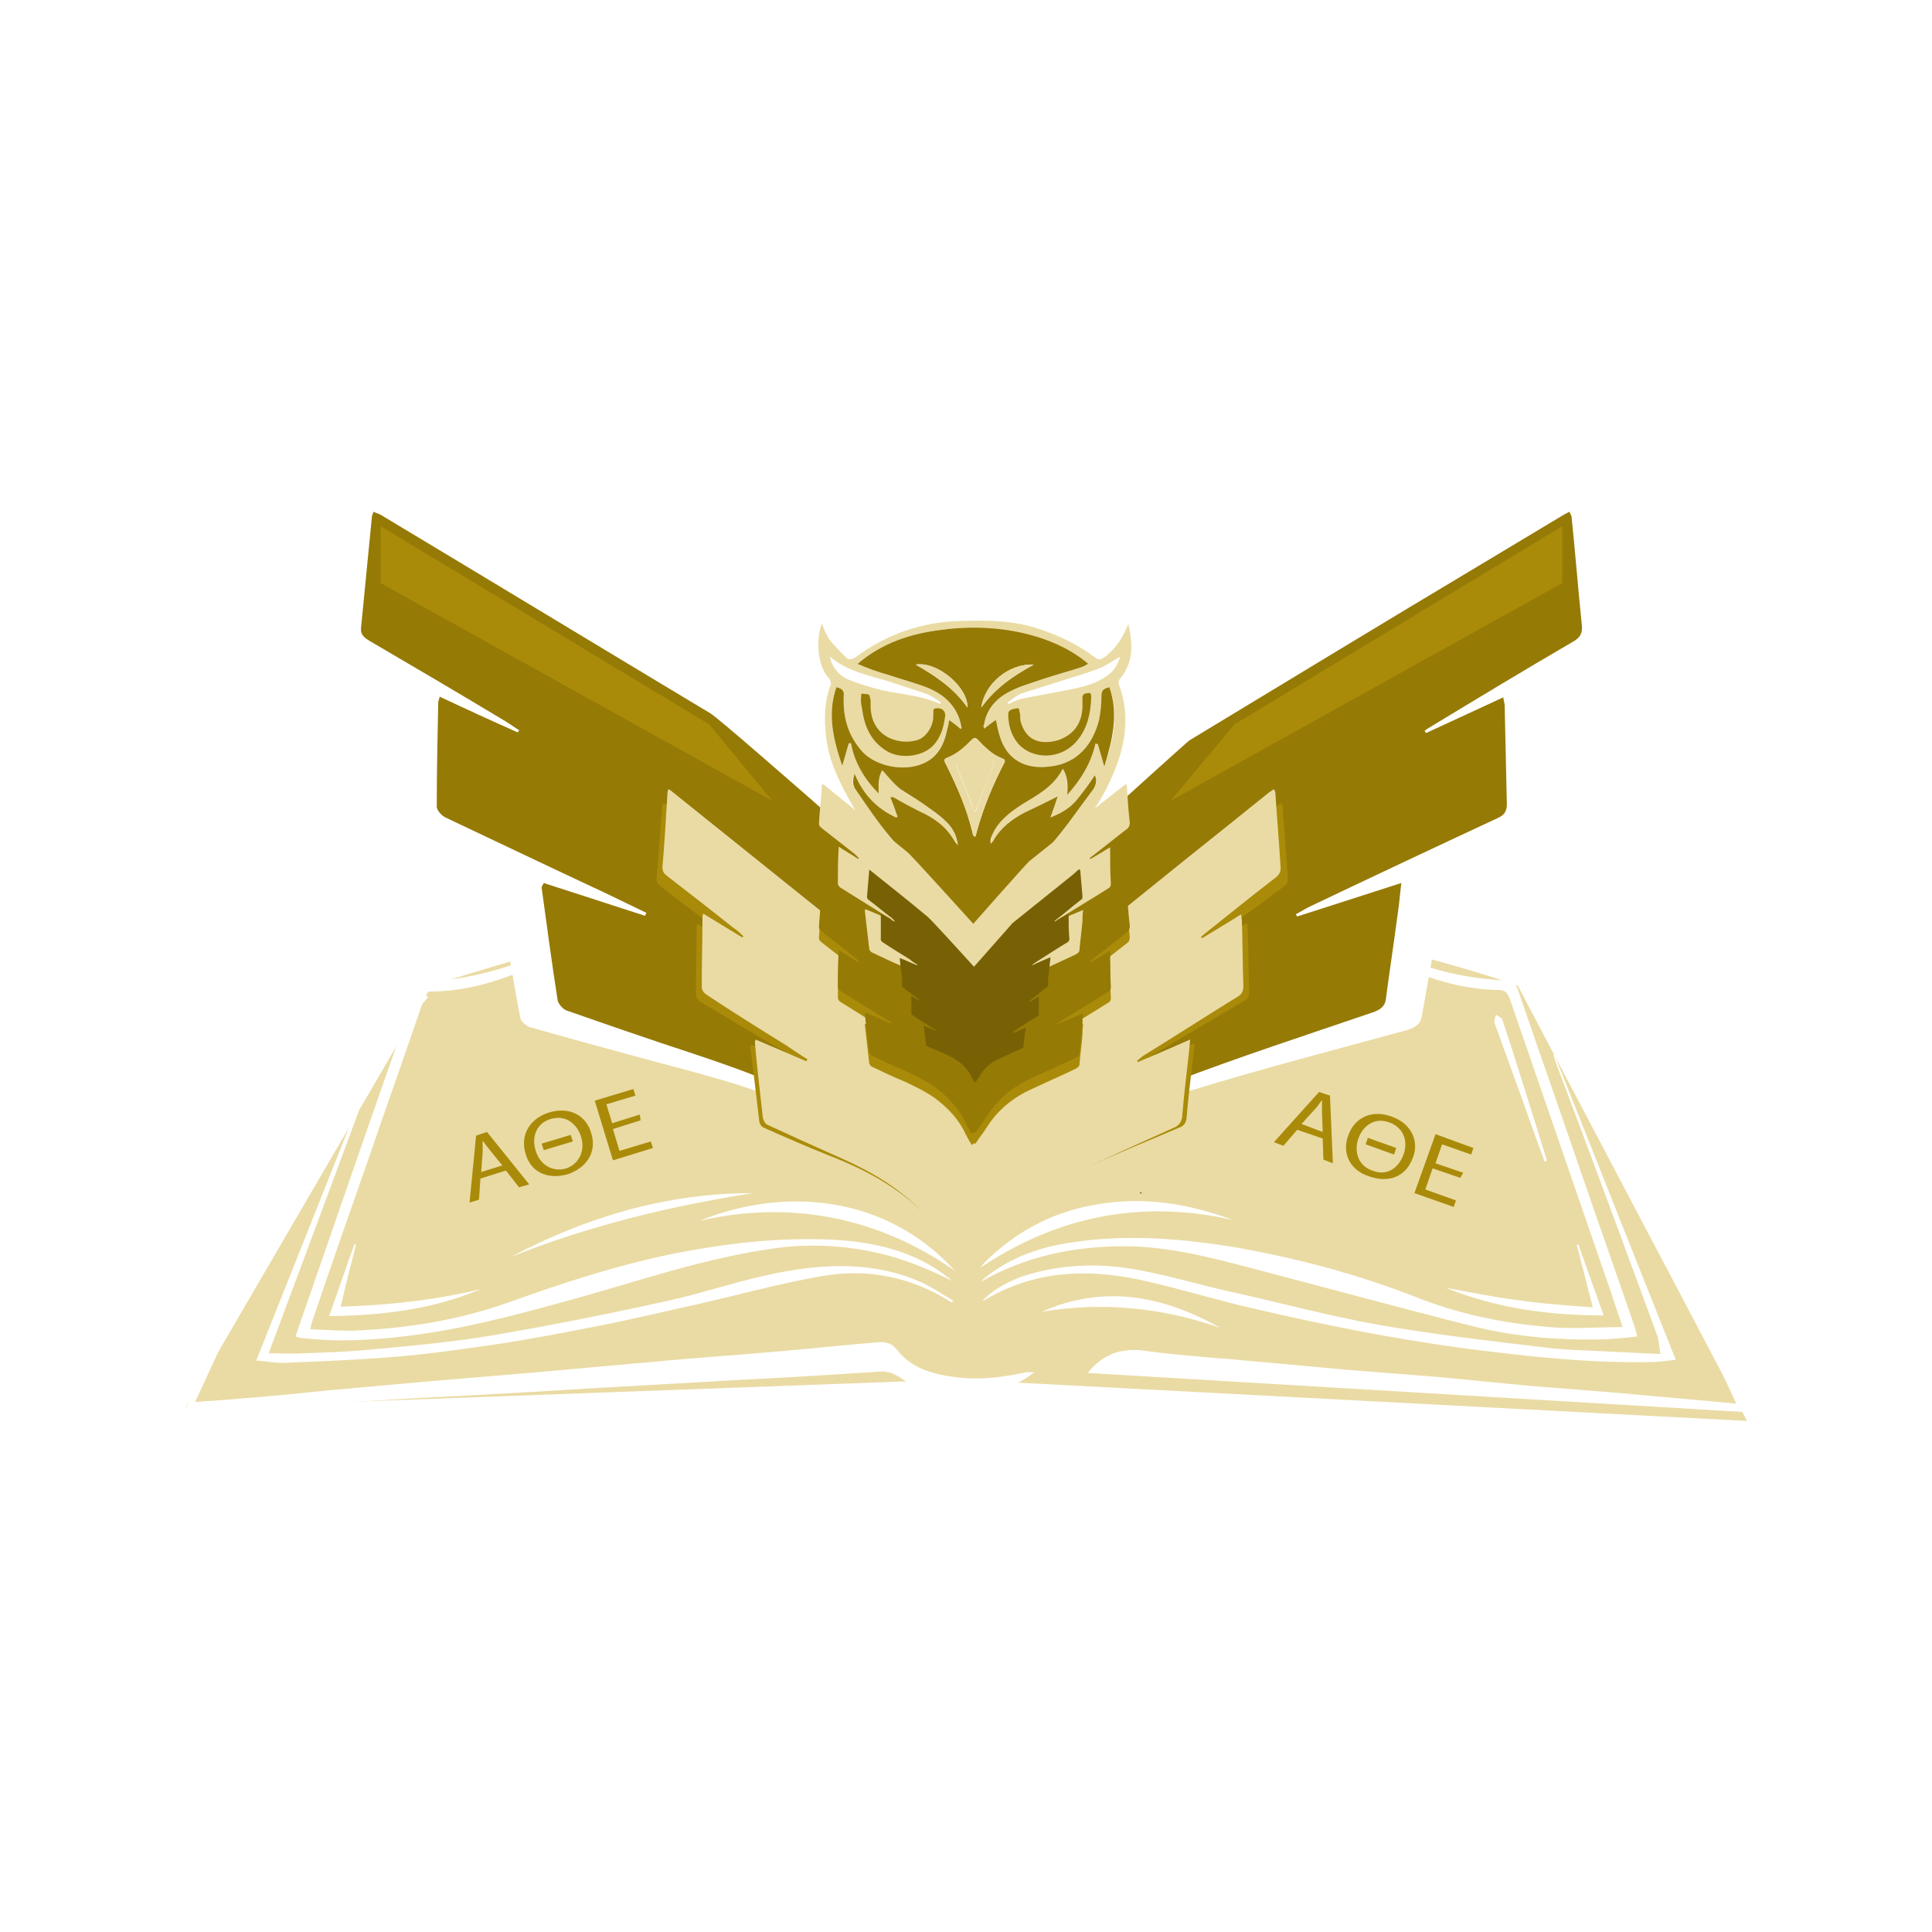 <svg version="1.1" id="Camada_1" xmlns="http://www.w3.org/2000/svg" x="0" y="0" viewBox="0 0 265.4 265.4" xml:space="preserve"><style>.st0{fill:#fff}.st1{fill:#eadba4}.st2{fill:#967a06}.st3{fill:#aa8b09}.st4{fill:#776104}</style><path class="st0" d="M0 0h265.4v265.4H0z"/><path class="st1" d="M240 195.2l-108.5-5.7-106 3.9 33.8-58s36.7-12.1 49.2-10.6c6.3.8 22.7 11.2 22.7 11.2s21.1-7.4 28.4-8.5c19.3-2.7 48.9 7.9 48.9 7.9l31.5 59.8z"/><path class="st0" d="M222.9 182.3c-.5-1.5-1-2.9-1.4-4.2-4.7-13.6-9.4-27.3-14.1-40.9-.3-.7-.5-1.2-1.5-1.2-6-.1-11.3-2.1-16.6-4.8-4.6-2.3-9.5-3.7-14.6-4.1-1.5-.1-3-.4-4.5-.4-1.7 0-3.4.1-5.1.2v.3c3 .2 6.1.4 9.1.6v.3h-3.4c-11.3-.5-22 1.9-32.1 7-.3.2-.6.4-.9.5-2.4.6-2.8 2.5-2.8 4.6-.2 4.9-.4 9.8-.7 14.7-.2 4.5-.6 9.1-.9 13.6v-1.1-29.7c0-1.1.3-1.7 1.3-2.1l14.7-5.7c7.4-3 15.2-3.8 23.1-3.4 6.7.3 13.2 1.4 19.3 4.5 4.7 2.4 9.8 3.4 15.1 3.7.9.1 1.3.3 1.6 1.2 2.8 8.2 5.7 16.4 8.5 24.6 2.5 7.3 5.1 14.6 7.6 21.9.1.3.2.7.3 1.2-1.9.2-3.7.4-5.5.4-5.6.1-11.2-.4-16.6-1.7-10.4-2.6-20.6-5.4-30.9-8.1-5.7-1.5-11.5-3-17.5-3-7 0-13.6 1.4-19.7 4.9.3-.3.6-.6.9-.8 3.6-2.8 7.7-4.1 12.1-4.7 7.7-1.1 15.3-.4 22.9.9 8.1 1.5 16 3.6 23.7 6.6 6 2.4 12.2 3.7 18.6 4.2 3.1.3 6.4 0 10 0zM130.9 176c-3.4-1.7-6.8-3.1-10.4-3.9-4.9-1.1-9.9-1.3-14.9-.5-9.5 1.4-18.5 4.6-27.7 7.1-7.2 2-14.4 3.9-21.8 4.8-4.8.6-9.7.9-14.6.3-.3 0-.5-.1-.9-.2.7-2.1 1.4-4.1 2.1-6.1 4.4-12.7 8.8-25.5 13.3-38.2.4-1.1.7-2.3 1.2-3.4.2-.4.8-.9 1.3-1 6-.4 11.8-1.9 17.2-4.6 4.9-2.5 10.2-3.7 15.6-4.5 7.7-1.2 15.3-1.1 22.7 1.4.1 0 .2.1.4.2-2.7-.3-5.2-.7-7.8-.9-3.8-.2-7.7-.4-11.5-.1-5 .3-9.9 1.3-14.6 3.1-2.7 1.1-5.4 2.5-8.1 3.6-4.2 1.8-8.6 3.1-13.2 3.1-.3 0-.5.1-1 .3.4.3.6.5.6.5-.4.5-.9.9-1 1.5-2.5 7.3-5.1 14.6-7.6 21.9-2.4 6.8-4.8 13.7-7.1 20.5-.2.5-.3.9-.5 1.7 2.1.1 4 .2 5.9.2 7.2-.3 14.3-1.4 21.1-3.8 5.6-2 11.2-3.9 17-5.4 4.9-1.3 9.9-2.2 14.8-2.8 4.3-.5 8.7-.7 13-.5 5.6.3 11.1 1.5 15.7 5.1.2.1.5.4.8.6z"/><path class="st0" d="M142.1 188.5c-5.8 4.4-12.8 4.6-18.5.7-.8-.5-1.5-.8-2.4-.8-6.2.4-12.4.8-18.6 1.1-5.3.3-10.5.6-15.8.9-5.7.3-11.4.7-17.1 1-4.9.3-9.9.5-14.8.8-6.2.4-12.5.7-18.7 1.1-3 .2-6 .4-8.9.5-.6 0-1.1.1-2 .2 6.3-13.2 12.5-26.3 18.7-39.4.1 0 .2.1.2.1-5.8 12.6-11.5 25.2-17.4 37.9 2.4-.2 4.5-.3 6.5-.5 4-.3 7.9-.7 11.8-1.1 4.4-.4 8.9-.8 13.3-1.2 4.8-.4 9.5-.8 14.3-1.2l20.1-1.8c4.5-.4 9-.7 13.5-1.1 4.7-.4 9.4-.9 14.1-1.3 1.1-.1 2 0 2.8 1 2 2.6 5 3.4 8.2 3.8 3.2.4 6.4 0 9.6-.7h1.1zM221.4 154.7c1 2.2 2.1 4.4 3.1 6.6 2.9 6.1 5.8 12.3 8.8 18.4.3.6.9.9 1.4 1.3 0 0-.3.1-.6.3 2 4.2 4 8.4 6 12.7-30.3-1.8-60.4-3.6-90.7-5.4 2.3-2.8 4.9-3.5 8.2-3 3.7.5 7.5.8 11.3 1.1l16.5 1.5c3.8.3 7.7.6 11.5.9 4.5.4 9.1.9 13.6 1.3 3.8.3 7.6.6 11.3.9 4.4.4 8.9.8 13.3 1.2 1 .1 2 .2 3.4.3-5.9-12.8-11.6-25.4-17.4-37.9.1-.1.2-.2.3-.2z"/><path class="st0" d="M130.7 178.9c-5.5-3.5-11.5-4.7-17.8-3.6-5.7 1-11.2 2.5-16.8 3.8-4.6 1-9.1 2.1-13.7 3-4.6.9-9.2 1.8-13.8 2.5-4.8.7-9.6 1.4-14.5 1.8-4.9.4-9.8.6-14.7.8-1.3.1-2.7-.2-4.2-.3 5.7-14.3 11.3-28.4 16.9-42.5.1 0 .1 0 .2.1-5.1 13.7-10.1 27.3-15.4 41.4 1.8 0 3.3.1 4.8 0 3-.1 6.1-.2 9.1-.5 5.5-.5 11-1 16.5-1.9 8.2-1.4 16.3-3 24.4-4.8 5-1.1 9.9-2.8 14.9-3.8 6.5-1.3 13.1-1.6 19.4 1 1.7.7 3.3 1.8 5 2.8-.1 0-.2.1-.3.2zM213.5 144.8c5.5 13.9 11.1 27.9 16.7 42-1.2.1-2.2.3-3.2.3-8.7.2-17.4-.8-26-1.9-9.6-1.3-19.2-3.2-28.6-5.4-4.9-1.1-9.7-2.6-14.5-3.7-7.9-1.9-15.7-1.8-23 2.7 1.2-1.5 3.9-3 6.3-3.7 5.1-1.5 10.3-1.6 15.4-.6 4.3.8 8.5 2.1 12.7 3 6.7 1.5 13.4 3.3 20.1 4.5 7.5 1.3 15.2 2.2 22.8 3.1 3.1.4 6.3.4 9.5.6 2 .1 4.1.2 6.4.3-.2-1.1-.2-1.9-.5-2.7-4.6-12.5-9.2-25-13.9-37.4-.1-.3-.2-.7-.3-1 0-.1.1-.1.1-.1zM132 168.9c-.1-2.7-.2-5.4-.4-8.2l-.9-15.6c-.1-2.4-.2-4.8-.4-7.2 0-.4-.4-.9-.7-1.1-6.2-3.7-12.9-6.2-20-7.4-4-.7-8.1-1-12.2-1.3-2-.1-4.1.2-6.1 0 .9-.1 1.8-.3 2.7-.4 11.4-1 22.2 1.7 32.6 6.1 1.6.7 3.2 1.4 4.7 2.2.4.2.9.8.9 1.3v31.5c-.1 0-.1.1-.2.1z"/><path class="st0" d="M96.1 167.7c11.6-4.7 25.6-3.6 35.1 6.9-5.1-3.6-10.7-6.1-16.8-7.3-6.1-1.2-12.2-1-18.3.4zM169.4 167.6c-12.7-2.9-24.4-.5-35.1 6.8 4.4-4.7 9.7-7.8 16.1-8.9 6.5-1.2 12.8-.2 19 2.1zM70.1 172.7c10.4-5.5 21.4-8.8 33.3-8.8-11.4 1.8-22.6 4.5-33.3 8.8zM143.1 180.2c8.6-3.8 16.7-2.2 24.5 2.2-8-2.8-16.2-3.6-24.5-2.2zM218.8 179.6c-.8-3.2-1.5-5.9-2.2-8.6.1 0 .2 0 .2-.1 1.2 3.3 2.3 6.5 3.5 9.8-7.6 0-14.8-1-21.7-3.8 3.3.6 6.6 1.3 9.9 1.7 3.3.5 6.6.7 10.3 1zM66 177.1c-6.6 2.8-13.5 3.6-20.8 3.7 1.2-3.3 2.3-6.6 3.5-9.9.1 0 .1 0 .2.1-.7 2.7-1.4 5.5-2.1 8.5 6.6-.2 12.9-.9 19.2-2.4zM212.2 159.6c-1.2-3.2-2.3-6.4-3.5-9.7-1.1-3.1-2.3-6.3-3.4-9.4-.1-.3.1-.7.2-1.1.3.2.8.4.9.7 2.1 6.4 4.1 12.9 6.1 19.3-.1.1-.2.2-.3.2zM132.1 169c-1.3-1.4-2.5-2.5-3.4-3.7-4.3-5.6-10.7-9.6-18.2-12.9-5.9-2.6-12.3-4.4-18.8-6.1-6.3-1.7-12.6-3.4-18.9-5.2-.6-.2-1.2-.8-1.3-1.2-.9-4.5-1.6-9.1-2.4-13.6 0-.1.1-.1.3-.5 5 1.3 10.1 2.6 15.2 3.9.1-.1.1-.2.2-.4-2.1-.8-4.2-1.6-6.4-2.5-7.9-3-15.9-6-23.8-9.1-.6-.2-1.3-.8-1.3-1.3 0-4.2.1-8.4.2-12.6 0-.2.1-.3.2-.7 4 1.5 7.8 2.9 11.6 4.3.1-.1.2-.2.2-.3-.9-.5-1.8-1-2.7-1.4-6.6-3.2-13.1-6.3-19.7-9.4-.8-.4-1.3-.8-1.2-1.6.6-4.5 1.1-9 1.6-13.5 0-.1.1-.2.3-.5.5.2 1 .3 1.4.5 16.4 8 32.7 15.9 49.1 23.9 2.3 1.1 4.7 2.2 6.9 3.4.7.4 31.9 22.2 31.9 22.2s32.2-22 32.9-22.4c14.6-7.1 29.2-14.2 43.7-21.3 4-1.9 8-3.9 12-5.8.4-.2.7-.3 1.2-.5.2.3.3.5.4.7.5 4.3 1 8.7 1.6 13 .1.9-.3 1.5-1.4 2-7.3 3.5-14.5 7-21.7 10.5-.2.1-.3.2-.5.3.1.1.1.2.2.3 3.8-1.4 7.5-2.8 11.6-4.3.1.4.2.8.2 1.1l.3 11.9c0 .8-.4 1.3-1.4 1.7-9.4 3.6-18.8 7.1-28.2 10.7-.7.3-1.3.6-2 .9.1.1.1.2.2.3 5.1-1.3 10.2-2.6 15.5-4-.2 1.5-.4 2.6-.6 3.8-.6 3.4-1.2 6.7-1.8 10.1-.2 1-.8 1.4-2 1.8-9.9 2.7-19.9 5.3-29.7 8.3-9 2.8-16.8 6.7-22.8 12.5-2.1 2.1-4.6 3.9-6.9 5.9-.4.1-1 .4-1.8.8z"/><path class="st2" d="M132.2 170.5c-1.2-1.5-2.3-2.8-3.1-4.2-3.9-6.4-9.8-10.9-16.7-14.6-5.4-2.9-11.3-5-17.3-7-5.8-1.9-11.6-3.9-17.3-5.9-.5-.2-1.1-.9-1.2-1.4-.8-5.2-1.5-10.3-2.2-15.5 0-.1.1-.2.3-.6 4.6 1.5 9.3 3 13.9 4.5.1-.1.1-.3.2-.4-1.9-.9-3.9-1.9-5.8-2.8-7.3-3.4-14.6-6.9-21.8-10.3-.6-.3-1.2-1-1.2-1.5 0-4.8.1-9.5.2-14.3 0-.2.1-.3.2-.8 3.6 1.7 7.1 3.3 10.7 4.9.1-.1.2-.2.2-.3-.8-.5-1.6-1.1-2.5-1.6-6-3.6-12.1-7.2-18.1-10.7-.8-.5-1.2-.9-1.1-1.8l1.5-15.3c0-.1.1-.2.2-.6.4.2.9.3 1.3.6 15 9 30 18.1 45 27.1 2.1 1.3 35.6 31 35.6 31s29.6-26.9 30.2-27.3c13.4-8.1 26.7-16.2 40.1-24.2 3.7-2.2 7.3-4.4 11-6.6.3-.2.7-.4 1.1-.6.1.3.3.5.3.8.5 4.9.9 9.9 1.4 14.8.1 1.1-.2 1.7-1.3 2.3-6.7 3.9-13.3 7.9-19.9 11.9-.1.1-.3.2-.4.3.1.1.1.2.2.3 3.5-1.6 6.9-3.2 10.6-4.9.1.5.2.9.2 1.2l.3 13.5c0 1-.4 1.5-1.3 1.9-8.6 4-17.3 8.1-25.9 12.2-.6.3-1.2.7-1.8 1 .1.1.1.2.2.3 4.7-1.5 9.3-3 14.3-4.6-.2 1.7-.3 3-.5 4.3-.5 3.8-1.1 7.7-1.6 11.5-.1 1.1-.7 1.6-1.9 2-9.1 3.1-18.3 6.1-27.2 9.5-8.2 3.1-15.4 7.7-20.9 14.2-2 2.3-4.2 4.5-6.4 6.7-.5.2-1.1.5-1.8 1z"/><path class="st3" d="M132.9 175.4c-.6-1-1.2-1.8-1.6-2.7-2-4.1-5.1-7.1-8.6-9.5-2.8-1.9-5.8-3.3-8.9-4.5-3-1.2-6-2.5-8.9-3.8-.3-.1-.6-.6-.6-.9-.4-3.3-.8-6.7-1.2-10.1 0 0 0-.1.1-.4 2.4 1 4.8 1.9 7.2 2.9 0-.1.1-.2.1-.3l-3-1.8c-3.8-2.2-7.5-4.4-11.3-6.7-.3-.2-.6-.6-.6-.9 0-3.1.1-6.2.1-9.3 0-.1 0-.2.1-.5 1.9 1.1 3.7 2.1 5.5 3.2 0-.1.1-.1.1-.2-.4-.4-.8-.7-1.3-1.1-3.1-2.3-6.2-4.6-9.3-7-.4-.3-.6-.6-.6-1.2.3-3.3.5-6.6.8-9.9 0-.1.1-.2.1-.4.2.1.5.2.7.4 7.8 5.9 15.5 11.7 23.2 17.6 1.1.8 18.4 18.9 18.4 18.9s15.3-16.2 15.6-16.5c6.9-5.2 13.8-10.5 20.7-15.7 1.9-1.4 3.8-2.9 5.7-4.3.2-.1.3-.2.6-.4.1.2.2.4.2.5.2 3.2.5 6.4.7 9.6.1.7-.1 1.1-.7 1.5-3.4 2.5-6.9 5.1-10.3 7.7l-.2.2c0 .1.1.1.1.2 1.8-1 3.6-2.1 5.5-3.2 0 .3.1.6.1.8.1 2.9.1 5.8.2 8.7 0 .6-.2.9-.7 1.2-4.5 2.6-8.9 5.3-13.4 7.9-.3.2-.6.4-.9.7 0 .1.1.1.1.2 2.4-1 4.8-1.9 7.4-3-.1 1.1-.2 1.9-.3 2.8-.3 2.5-.6 5-.8 7.5-.1.7-.4 1.1-1 1.3-4.7 2-9.4 3.9-14.1 6.1-4.3 2-8 5-10.8 9.2-1 1.5-2.2 2.9-3.3 4.3-.3.4-.5.6-.9.9z"/><path class="st1" d="M132.9 175.9c-.6-1-1.1-1.9-1.6-2.8-2-4.3-5-7.4-8.4-9.9-2.8-2-5.7-3.4-8.7-4.7-2.9-1.3-5.8-2.6-8.8-4-.3-.1-.5-.6-.6-.9-.4-3.5-.8-7-1.1-10.4 0-.1 0-.1.1-.4 2.3 1 4.7 2 7 3 0-.1.1-.2.1-.3-1-.6-2-1.3-2.9-1.9-3.7-2.3-7.4-4.6-11-7-.3-.2-.6-.6-.6-1 0-3.2.1-6.4.1-9.6 0-.1 0-.2.1-.5l5.4 3.3c0-.1.1-.1.1-.2-.4-.4-.8-.8-1.3-1.1-3-2.4-6.1-4.8-9.2-7.2-.4-.3-.6-.6-.6-1.2.3-3.4.5-6.9.7-10.3 0-.1.1-.2.1-.4.2.1.4.2.6.4l22.8 18.3c1.1.9 18 19.6 18 19.6s15-16.8 15.3-17.1c6.8-5.4 13.5-10.9 20.3-16.3 1.9-1.5 3.7-3 5.6-4.5.2-.1.3-.2.6-.4.1.2.2.4.2.5.2 3.3.5 6.6.7 10 .1.7-.1 1.2-.6 1.6-3.4 2.6-6.7 5.3-10.1 8l-.2.2c0 .1.1.1.1.2 1.8-1.1 3.5-2.1 5.4-3.3 0 .3.1.6.1.8.1 3 .1 6.1.2 9.1 0 .6-.2 1-.6 1.3-4.4 2.7-8.7 5.5-13.1 8.2-.3.2-.6.5-.9.7 0 .1.1.1.1.2 2.4-1 4.7-2 7.2-3.1-.1 1.1-.2 2-.3 2.9-.3 2.6-.6 5.2-.8 7.7-.1.7-.4 1.1-.9 1.4-4.6 2.1-9.2 4.1-13.8 6.4-4.2 2.1-7.8 5.2-10.6 9.5-1 1.6-2.1 3-3.2 4.5-.4.2-.6.4-1 .7z"/><g id="M95yPz.tif"><path d="M156.9 163.9c0 .1 0 .1 0 0-.1.1-.2 0-.3 0 0 0 0-.1.1-.1 0 .1.1.1.2.1z"/></g><g id="KxQ997.tif"><path class="st1" d="M155 85.7c.6 2.7.8 5.3-1.2 7.6-.1.1-.2.5-.1.7 1.6 4.3.9 8.5-.9 12.6-1.7 4-4.4 7.4-7.1 10.7-4.1 5-7.6 10.4-11.1 15.8-.7 1-.6 1-1.3 0-3.6-5.4-7.1-10.9-11.2-15.9-1.9-2.3-3.9-4.5-5.3-7.1-1.5-2.7-2.9-5.5-3.3-8.7-.3-2.5-.3-4.9.6-7.3.1-.2 0-.7-.2-.9-1.7-1.7-1.8-5.6-1-7.5.3.7.6 1.5 1 2.1.7.9 1.5 1.7 2.3 2.5.4.4.8.3 1.3 0 4.3-3.2 9.2-4.9 14.6-5 3.4-.1 6.9-.1 10.3 1 2.9.9 5.6 2.2 8 4 .5.4.8.3 1.3 0 1.6-1.2 2.6-2.8 3.3-4.6zm-37.6 20.6c-.4.9-.4 1.5.1 2.1 1.6 2.2 3.1 4.6 4.9 6.7 3.7 4.2 7 8.6 10.1 13.2.4.6.9 1.2 1.3 1.9.5-.7.9-1.3 1.4-2 2.9-4.2 5.9-8.3 9.2-12.2 2.1-2.4 3.9-5.1 5.8-7.6.5-.6.5-1.3.2-1.9-.8 1.1-1.6 2.3-2.5 3.4-.9 1.1-2.1 1.8-3.6 2.4.4-1.1.7-2 1-2.9-1.6.8-3 1.5-4.5 2.2-1.8.8-3.3 2.1-4.3 3.8-.1.2-.3.4-.4.5 0-.5.1-.8.2-1.2.8-2 2.4-3.2 4.1-4.2 2.1-1.3 4.3-2.5 5.6-4.9.7 1.2.6 2.3.6 3.6 2-2.2 3.3-4.4 3.9-7.1.1 0 .2 0 .3.1.3 1 .6 2.1.9 3.1 1.2-3.6 2.1-7.1.7-10.9-.8.1-1.1.5-1.1 1.3 0 1 0 2.1-.3 3.1-.8 3.3-2.9 6.1-6.8 6.5-3.1.4-5.9-.8-6.9-4.3-.2-.7-.3-1.3-.5-2.1-.6.4-1.1.8-1.6 1.2-.1-.1-.1-.2-.1-.3 0-.1.1-.3.1-.4.5-2.1 1.8-3.6 3.7-4.5 1.4-.6 2.8-1.1 4.3-1.6 1.8-.6 3.7-1.1 5.5-1.7.3-.1.5-.2.8-.4-4-3.5-11.6-5.7-20-4.7-4.3.5-8.3 1.9-11.7 4.7 1.4.6 2.8 1 4.2 1.5 1.8.6 3.7 1.1 5.5 1.8 1.9.7 3.4 2 4.2 4 .2.5.3 1 .4 1.5-.1 0-.1 0-.2.1l-1.5-1.2c-.1.6-.2 1-.3 1.4-.4 1.8-1.2 3.4-2.9 4.4-2.5 1.4-6.7.7-8.7-1.4-2-2.1-2.7-4.7-2.6-7.6 0-.8-.3-1.1-1-1.3-1.3 3.7-.4 7.3.8 10.8.3-1 .6-2.1.9-3.1h.3c.6 2.7 1.9 5 3.8 6.9 0-1.2 0-2.3.5-3.2.9.9 1.6 1.9 2.5 2.6.9.8 2.1 1.3 3.1 2 1.1.8 2.1 1.5 3.1 2.4.9.8 1.4 1.9 1.7 3.3-.2-.2-.3-.2-.3-.3-.1-.1-.2-.2-.2-.3-1.1-1.9-2.8-3.1-4.7-4-1.3-.6-2.5-1.3-3.7-2h-.4c.3.9.7 1.8 1 2.7-.1 0-.1.1-.2.1-2.6-1.2-4.5-3.1-5.7-6zM114 90.2c.3 1.5 1.2 2.5 2.4 3.1 1.5.6 3.1 1.1 4.7 1.5 2.7.6 5.4.7 8 1.9l.2-.2c-.6-.4-1.2-.8-1.8-1.1-1.7-.6-3.4-1.1-5.1-1.7-2.9-.9-5.9-1.4-8.4-3.5zm24.4 6.3c0 .1.1.1.1.2.6-.2 1.2-.6 1.8-.7 2.4-.5 4.9-.9 7.3-1.4 1.8-.4 3.5-.9 4.9-2.1.7-.6 1.1-1.4 1.4-2.3-1.1.6-2 1.3-3.1 1.7-1.6.6-3.3 1.1-4.9 1.6l-5.7 1.8c-.6.3-1.2.8-1.8 1.2z"/><path class="st2" d="M117.4 106.3c1.2 2.9 3.1 4.8 5.7 6 .1 0 .1-.1.2-.1-.3-.9-.6-1.7-1-2.7h.4c1.2.7 2.5 1.4 3.7 2 2 .9 3.6 2.1 4.7 4 .1.1.1.2.2.3l.3.3c-.2-1.4-.8-2.5-1.7-3.3-.9-.9-2-1.6-3.1-2.4-1-.7-2.1-1.3-3.1-2-.9-.7-1.6-1.6-2.5-2.6-.6 1-.5 2.1-.5 3.2-1.9-1.9-3.3-4.2-3.8-6.9h-.3c-.3 1-.6 2.1-.9 3.1-1.2-3.5-2.1-7.1-.8-10.8.8.2 1.1.5 1 1.3-.1 2.9.6 5.4 2.6 7.6 2 2.1 6.1 2.8 8.7 1.4 1.7-.9 2.5-2.5 2.9-4.4.1-.4.2-.8.3-1.4.6.5 1.1.8 1.5 1.2.1 0 .1 0 .2-.1-.1-.5-.2-1-.4-1.5-.8-2-2.3-3.2-4.2-4-1.8-.7-3.7-1.2-5.5-1.8-1.4-.4-2.8-.9-4.2-1.5 3.4-2.9 7.4-4.2 11.7-4.7 8.5-1.1 16 1.2 20 4.7-.3.1-.5.3-.8.4-1.8.6-3.7 1.1-5.5 1.7-1.4.5-2.9.9-4.3 1.6-1.9.9-3.3 2.4-3.7 4.5 0 .1-.1.3-.1.4 0 .1.1.1.1.3.5-.4 1-.8 1.6-1.2.2.8.3 1.5.5 2.1 1 3.5 3.7 4.7 6.9 4.3 3.9-.4 6-3.2 6.8-6.5.2-1 .3-2 .3-3.1 0-.8.2-1.1 1.1-1.3 1.3 3.7.4 7.3-.7 10.9-.3-1-.6-2.1-.9-3.1-.1 0-.2 0-.3-.1-.6 2.7-2 5-3.9 7.1.1-1.3.1-2.5-.6-3.6-1.3 2.5-3.5 3.6-5.6 4.9-1.7 1.1-3.3 2.3-4.1 4.2-.2.4-.3.8-.2 1.2.2-.2.3-.3.4-.5 1-1.7 2.5-2.9 4.3-3.8 1.5-.7 2.9-1.4 4.5-2.2-.3.9-.6 1.8-1 2.9 1.5-.6 2.7-1.3 3.6-2.4.9-1.1 1.7-2.2 2.5-3.4.3.6.2 1.3-.2 1.9-1.9 2.5-3.7 5.2-5.8 7.6-3.3 3.9-6.3 8-9.2 12.2-.4.6-.9 1.2-1.4 2-.5-.7-.9-1.3-1.3-1.9-3.1-4.6-6.5-9-10.1-13.2-1.8-2.1-3.3-4.4-4.9-6.7-.4-.6-.4-1.2-.1-2.1zm16.4 8.6h.2c.1-.4.2-.7.3-1.1.9-3.1 2.1-6 3.6-8.9.2-.3.2-.6-.2-.7-1.3-.5-2.4-1.4-3.3-2.5-.4-.4-.7-.3-1 0-.9 1-2 1.9-3.3 2.4-.5.2-.4.4-.2.8 1.5 3 2.9 6.1 3.7 9.5 0 .2.1.3.2.5zm-.9-17.7c.1-2.8-4.2-6.4-7.1-5.9 2.8 1.6 5.3 3.3 7.1 5.9zm1.9 0c1.8-2.6 4.3-4.3 7.2-5.9-3.3-.2-6.7 2.6-7.2 5.9z"/><path class="st1" d="M133.8 114.9c-.1-.2-.2-.3-.2-.5-.8-3.3-2.1-6.4-3.7-9.5-.2-.4-.3-.6.2-.8 1.3-.5 2.3-1.4 3.3-2.4.4-.4.6-.5 1 0 1 1 2 2 3.3 2.5.4.2.4.4.2.7-1.5 2.9-2.7 5.8-3.6 8.9-.1.4-.2.7-.3 1.1h-.2zm0-3.4h.2c.1-.2.2-.3.2-.5.8-2 1.5-4.1 2.3-6.1.1-.2 0-.5-.2-.6l-2.1-1.5c-.1-.1-.5-.1-.6 0-.7.5-1.4 1-2.1 1.6-.1.1-.2.4-.2.6.6 1.6 1.3 3.2 1.9 4.8.2.5.4 1.1.6 1.7zM132.9 97.2c-1.8-2.6-4.3-4.3-7.1-5.9 3-.5 7.2 3.1 7.1 5.9zM134.8 97.2c.4-3.3 3.8-6.1 7.2-5.9-2.8 1.5-5.3 3.3-7.2 5.9z"/><path class="st1" d="M133.8 111.5c-.2-.6-.3-1.2-.6-1.8-.6-1.6-1.3-3.2-1.9-4.8-.1-.2 0-.5.2-.6.7-.6 1.4-1.1 2.1-1.6.1-.1.5-.1.6 0l2.1 1.5c.1.1.3.5.2.6-.7 2-1.5 4.1-2.3 6.1-.1.2-.1.3-.2.5-.1.1-.2.1-.2.1z"/></g><g><path class="st2" d="M148.7 96.6v-.8c0-.2.1-.4.3-.5.8-.2.9-.2.9.6-.1 2.1-.5 4.1-1.9 5.8-2.3 2.8-6.2 2.6-8.1.5-1-1.2-1.4-2.6-1.4-4.1 0-.7.8-.7 1.2-.8.4-.1.3.4.4.7.1.3 0 .7.1 1.1.7 2.5 2.5 3.3 5.1 2.6 2.1-.7 3.5-2.3 3.4-5.1zM119.6 96.6c-.2 4.6 3.8 5.8 6.3 5.1 1.2-.3 2.2-1.7 2.3-3.1v-.3c.1-.4-.2-1 .4-1 .9-.1 1.4.5 1.2 1.3-.2 1.4-.6 2.8-1.7 3.9-1.5 1.5-4.6 1.8-6.4.6-2.2-1.4-3-3.5-3.3-5.9-.1-.5-.2-.9-.1-1.4 0-.2-.1-.6.3-.5.3.1.9-.1.9.5.1.2.1.6.1.8z"/></g><path class="st3" d="M133.5 157.3c-.3-.5-.6-1-.8-1.4-1-2.2-2.5-3.7-4.2-5-1.4-1-2.9-1.7-4.4-2.4-1.5-.6-2.9-1.3-4.4-2-.1-.1-.3-.3-.3-.5-.2-1.7-.4-3.5-.6-5.2 0 0 0-.1.1-.2 1.2.5 2.4 1 3.5 1.5 0 0 0-.1.1-.1l-1.5-.9c-1.9-1.2-3.7-2.3-5.6-3.5-.1-.1-.3-.3-.3-.5 0-1.6 0-3.2.1-4.8v-.3c.9.6 1.8 1.1 2.7 1.7 0 0 0-.1.1-.1l-.6-.6c-1.5-1.2-3.1-2.4-4.6-3.6-.2-.2-.3-.3-.3-.6.1-1.7.3-3.5.4-5.2 0 0 0-.1.1-.2.1.1.2.1.3.2 3.8 3.1 7.6 6.1 11.4 9.2.5.4 9 9.8 9 9.8s7.5-8.5 7.7-8.6c3.4-2.7 6.8-5.5 10.2-8.2.9-.7 1.9-1.5 2.8-2.2.1-.1.2-.1.3-.2 0 .1.1.2.1.3.1 1.7.2 3.3.4 5 0 .4-.1.6-.3.8-1.7 1.3-3.4 2.7-5.1 4l-.1.1s0 .1.1.1c.9-.5 1.8-1.1 2.7-1.6v.4c0 1.5 0 3 .1 4.6 0 .3-.1.5-.3.6-2.2 1.4-4.4 2.7-6.6 4.1-.2.1-.3.2-.5.3v.1l3.6-1.5c-.1.6-.1 1-.1 1.5-.1 1.3-.3 2.6-.4 3.9 0 .4-.2.5-.5.7-2.3 1.1-4.6 2.1-6.9 3.2-2.1 1.1-3.9 2.6-5.3 4.8-.5.8-1.1 1.5-1.6 2.3-.2-.1-.3 0-.5.2z"/><path class="st2" d="M133.5 155.8c-.3-.5-.6-1-.8-1.4-1-2.2-2.5-3.7-4.2-5-1.4-1-2.9-1.7-4.4-2.4-1.5-.6-2.9-1.3-4.4-2-.1-.1-.3-.3-.3-.5-.2-1.7-.4-3.5-.6-5.2 0 0 0-.1.1-.2 1.2.5 2.4 1 3.5 1.5 0 0 0-.1.1-.1l-1.5-.9c-1.9-1.2-3.7-2.3-5.6-3.5-.1-.1-.3-.3-.3-.5 0-1.6 0-3.2.1-4.8v-.3c.9.6 1.8 1.1 2.7 1.7 0 0 0-.1.1-.1l-.6-.6c-1.5-1.2-3.1-2.4-4.6-3.6-.2-.2-.3-.3-.3-.6.1-1.7.3-3.5.4-5.2 0 0 0-.1.1-.2.1.1.2.1.3.2 3.8 3.1 7.6 6.1 11.4 9.2.5.4 9 9.8 9 9.8s7.5-8.5 7.7-8.6c3.4-2.7 6.8-5.5 10.2-8.2.9-.7 1.9-1.5 2.8-2.2.1-.1.2-.1.3-.2 0 .1.1.2.1.3.1 1.7.2 3.3.4 5 0 .4-.1.6-.3.8-1.7 1.3-3.4 2.7-5.1 4l-.1.1s0 .1.1.1c.9-.5 1.8-1.1 2.7-1.6v.4c0 1.5 0 3 .1 4.6 0 .3-.1.5-.3.6-2.2 1.4-4.4 2.7-6.6 4.1-.2.1-.3.2-.5.3v.1l3.6-1.5c-.1.6-.1 1-.1 1.5-.1 1.3-.3 2.6-.4 3.9 0 .4-.2.5-.5.7-2.3 1.1-4.6 2.1-6.9 3.2-2.1 1.1-3.9 2.6-5.3 4.8-.5.8-1.1 1.5-1.6 2.3-.2-.1-.3 0-.5.2z"/><path class="st1" d="M133.5 141.6c-.3-.5-.6-1-.8-1.4-1-2.2-2.5-3.7-4.2-5-1.4-1-2.9-1.7-4.4-2.4-1.5-.6-2.9-1.3-4.4-2-.1-.1-.3-.3-.3-.5-.2-1.7-.4-3.5-.6-5.2 0 0 0-.1.1-.2 1.2.5 2.4 1 3.5 1.5 0 0 0-.1.1-.1l-1.5-.9c-1.9-1.2-3.7-2.3-5.6-3.5-.1-.1-.3-.3-.3-.5 0-1.6 0-3.2.1-4.8v-.3c.9.6 1.8 1.1 2.7 1.7 0 0 0-.1.1-.1l-.6-.6c-1.5-1.2-3.1-2.4-4.6-3.6-.2-.2-.3-.3-.3-.6.1-1.7.3-3.5.4-5.2 0 0 0-.1.1-.2.1.1.2.1.3.2 3.8 3.1 7.6 6.1 11.4 9.2.5.4 9 9.8 9 9.8s7.5-8.5 7.7-8.6c3.4-2.7 6.8-5.5 10.2-8.2.9-.7 1.9-1.5 2.8-2.2.1-.1.2-.1.3-.2 0 .1.1.2.1.3.1 1.7.2 3.3.4 5 0 .4-.1.6-.3.8-1.7 1.3-3.4 2.7-5.1 4l-.1.1s0 .1.1.1c.9-.5 1.8-1.1 2.7-1.6v.4c0 1.5 0 3 .1 4.6 0 .3-.1.5-.3.6-2.2 1.4-4.4 2.7-6.6 4.1-.2.1-.3.2-.5.3v.1l3.6-1.5c-.1.6-.1 1-.1 1.5-.1 1.3-.3 2.6-.4 3.9 0 .4-.2.5-.5.7-2.3 1.1-4.6 2.1-6.9 3.2-2.1 1.1-3.9 2.6-5.3 4.8-.5.8-1.1 1.5-1.6 2.3-.2-.1-.3 0-.5.2z"/><g><path class="st3" d="M66 161.9l-.2 2.9-1.3.4.9-9.2 1.5-.5 5.8 7.2-1.4.4-1.8-2.3-3.5 1.1zm3-1.8l-1.7-2.1c-.4-.5-.7-.9-1-1.3v1.6l-.2 2.7 2.9-.9zM72.2 158.5c-.8-2.6.6-4.9 3.3-5.7 2.7-.8 5 .4 5.7 2.8.9 2.8-.8 4.9-3.2 5.7-2.8.8-5.1-.3-5.8-2.8zm7.6-2.4c-.5-1.6-2-3-4.1-2.4-2.1.6-2.7 2.6-2.1 4.4.5 1.7 2.1 3 4.2 2.4 1.9-.7 2.6-2.6 2-4.4zm-1.4-.2l.3.9-4 1.2-.3-.9 4-1.2zM88 153.9l-3.8 1.2.9 3 4.3-1.3.3.9-5.5 1.7-2.5-8.2 5.3-1.6.3.9-4 1.2.8 2.6 3.8-1.2.1.8z"/></g><path class="st3" d="M106.1 110L52.3 80.1v-7.8l45.1 27.2zM160.8 110l53.8-29.9v-7.8l-45 27.2z"/><g><path class="st3" d="M178.2 155.2l-1.9 2.2-1.3-.5 6.2-6.9 1.5.5.4 9.3-1.3-.5-.1-2.9-3.5-1.2zm3.5.3l-.1-2.7v-1.7c-.3.4-.6.9-1 1.3l-1.8 2 2.9 1.1zM185.2 156c.9-2.6 3.4-3.6 6-2.6 2.6.9 3.8 3.3 2.9 5.6-1 2.8-3.5 3.5-6 2.6-2.6-.8-3.8-3.1-2.9-5.6zm7.6 2.6c.6-1.6.2-3.6-1.9-4.4-2.1-.8-3.7.5-4.3 2.2-.6 1.7-.1 3.7 1.9 4.4 2 .8 3.6-.3 4.3-2.2zm-1-.9l-.3.9-3.9-1.4.3-.9 3.9 1.4zM200.6 161.8l-3.8-1.3-1 2.9 4.2 1.5-.3.9-5.4-1.9 2.9-8.1 5.2 1.9-.3.9-4-1.4-.9 2.6 3.8 1.3-.4.7z"/></g><path class="st4" d="M133.6 143c-.2-.4-.4-.7-.5-1-.7-1.5-1.7-2.6-2.9-3.4-1-.7-2-1.2-3-1.6-1-.4-2-.9-3-1.4-.1 0-.2-.2-.2-.3-.1-1.2-.3-2.4-.4-3.6v-.1c.8.3 1.6.7 2.4 1v-.1c-.3-.2-.7-.4-1-.7-1.3-.8-2.6-1.6-3.8-2.4-.1-.1-.2-.2-.2-.3v-3.4-.2c.6.4 1.3.8 1.9 1.1v-.1l-.4-.4c-1.1-.8-2.1-1.7-3.2-2.5-.1-.1-.2-.2-.2-.4l.3-3.6v-.1c.1 0 .2.1.2.1 2.6 2.1 5.3 4.2 7.9 6.4.4.3 6.3 6.8 6.3 6.8s5.2-5.9 5.3-6c2.4-1.9 4.7-3.8 7.1-5.7.6-.5 1.3-1 1.9-1.6.1 0 .1-.1.2-.1 0 .1.1.1.1.2.1 1.2.2 2.3.3 3.5 0 .3 0 .4-.2.5-1.2.9-2.3 1.9-3.5 2.8l-.1.1v.1c.6-.4 1.2-.7 1.9-1.1v.3c0 1.1 0 2.1.1 3.2 0 .2-.1.3-.2.4-1.5.9-3 1.9-4.6 2.9-.1.1-.2.2-.3.2v.1c.8-.4 1.6-.7 2.5-1.1 0 .4-.1.7-.1 1l-.3 2.7c0 .3-.1.4-.3.5-1.6.7-3.2 1.4-4.8 2.2-1.5.7-2.7 1.8-3.7 3.3-.3.5-.7 1-1.1 1.6-.2 0-.3.1-.4.2z"/><path class="st4" d="M133.9 148.7c-.1-.2-.3-.5-.4-.7-.5-1-1.2-1.8-2-2.3-.7-.5-1.4-.8-2.1-1.1l-2.1-.9c-.1 0-.1-.1-.1-.2-.1-.8-.2-1.7-.3-2.5v-.1c.6.2 1.1.5 1.7.7v-.1c-.2-.1-.5-.3-.7-.4-.9-.6-1.8-1.1-2.6-1.7-.1 0-.1-.2-.1-.2v-2.3-.1c.4.3.9.5 1.3.8l-.3-.3c-.7-.6-1.5-1.1-2.2-1.7-.1-.1-.1-.1-.1-.3.1-.8.1-1.6.2-2.5v-.1c.1 0 .1.1.2.1 1.8 1.5 3.6 2.9 5.4 4.4.3.2 4.3 4.7 4.3 4.7s3.6-4 3.6-4.1l4.8-3.9c.4-.4.9-.7 1.3-1.1l.1-.1v.1c.1.8.1 1.6.2 2.4 0 .2 0 .3-.2.4-.8.6-1.6 1.3-2.4 1.9v.2c.4-.3.8-.5 1.3-.8V139.3c0 .2 0 .2-.2.3-1 .6-2.1 1.3-3.1 2-.1 0-.1.1-.2.2v.1c.6-.2 1.1-.5 1.7-.7 0 .3 0 .5-.1.7-.1.6-.1 1.2-.2 1.8 0 .2-.1.3-.2.3l-3.3 1.5c-1 .5-1.9 1.2-2.5 2.3-.2.4-.5.7-.8 1.1.3-.4.2-.3.1-.2z"/></svg>
